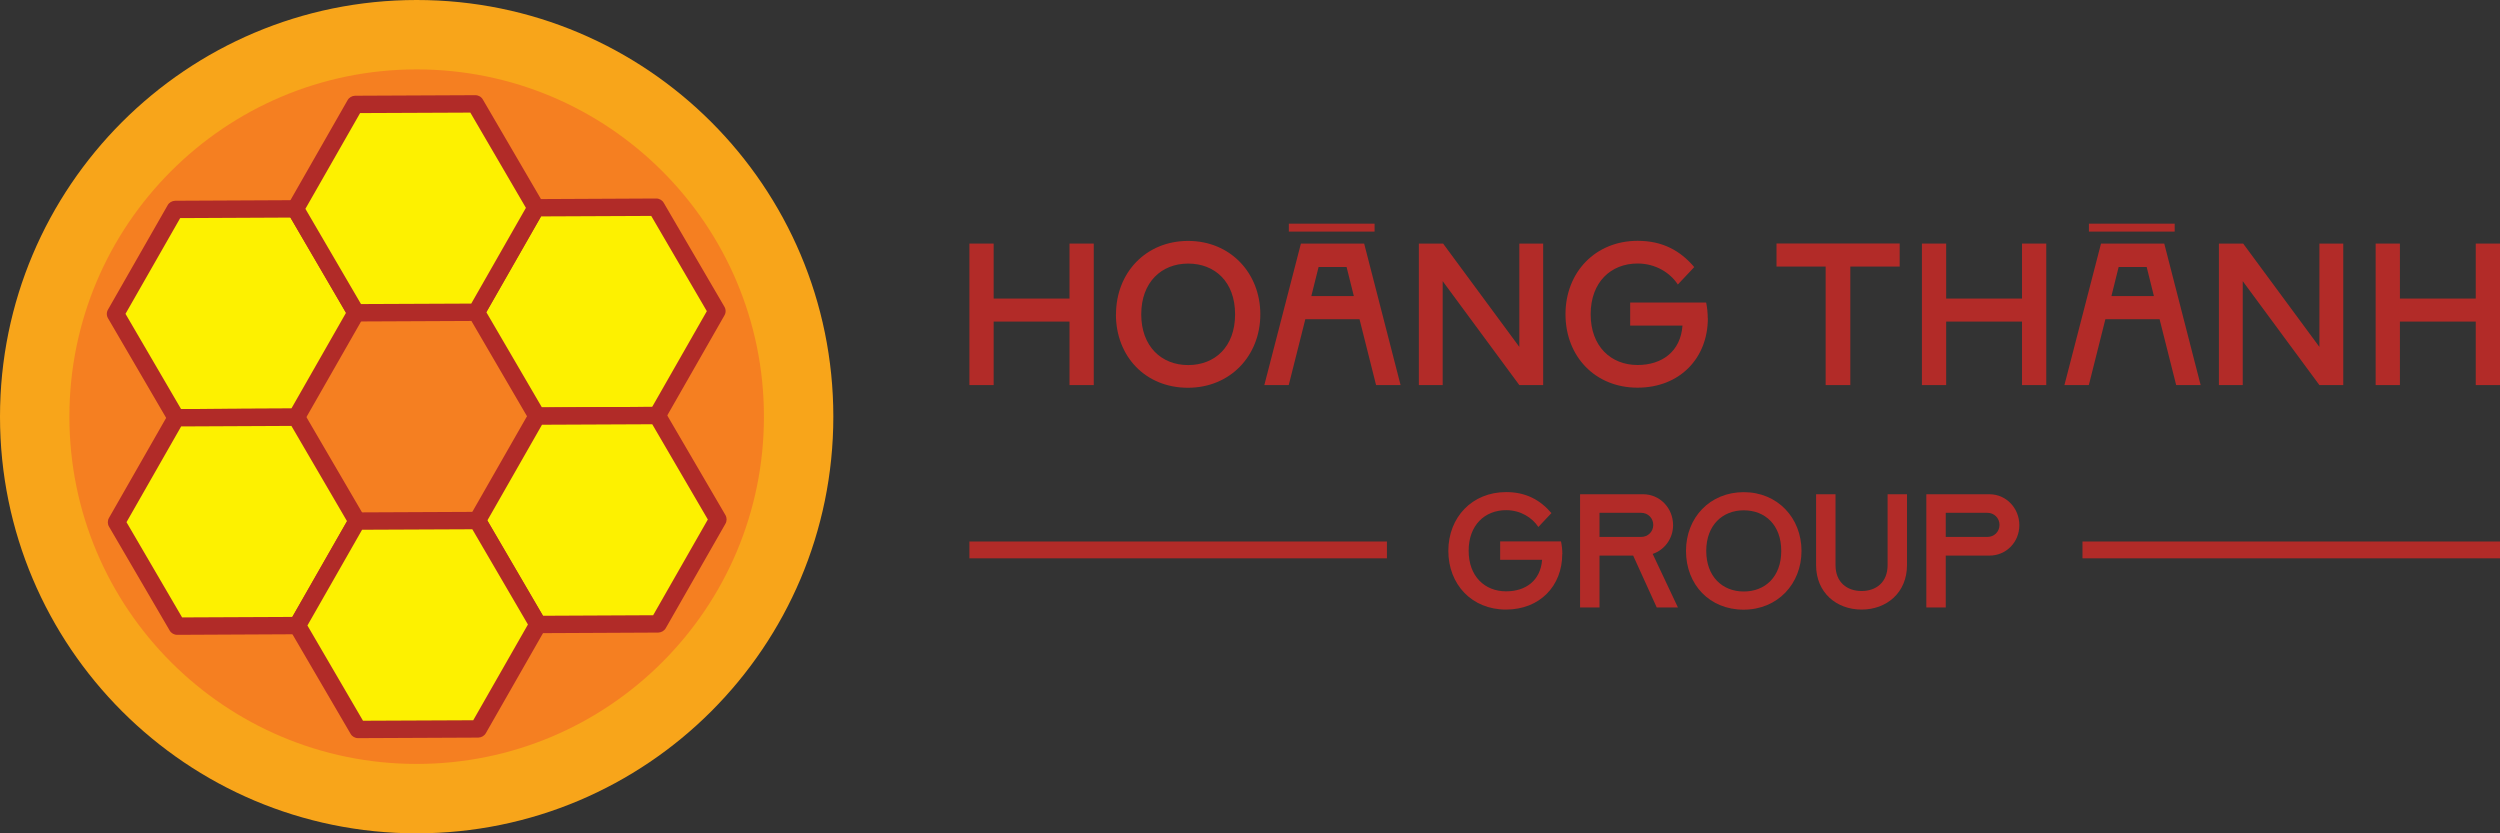 <svg xmlns="http://www.w3.org/2000/svg" xmlns:xlink="http://www.w3.org/1999/xlink" width="300px" height="100px" viewBox="0 0 300 100"><rect x="0" y="0" width="300" height="100" fill="#333333" stroke="none"/><g id="surface1"><path style=" stroke:none;fill-rule:nonzero;fill:rgb(97.255%,64.706%,10.196%);fill-opacity:1;" d="M 100 50 C 100 22.387 77.613 0 50 0 C 22.387 0 0 22.387 0 50 C 0 77.613 22.387 100 50 100 C 77.613 100 100 77.613 100 50 Z M 100 50 "></path><path style=" stroke:none;fill-rule:nonzero;fill:rgb(96.078%,49.804%,12.941%);fill-opacity:1;" d="M 91.672 50 C 91.672 26.984 73.016 8.328 50 8.328 C 26.984 8.328 8.328 26.984 8.328 50 C 8.328 73.016 26.984 91.672 50 91.672 C 73.016 91.672 91.672 73.016 91.672 50 Z M 91.672 50 "></path><path style=" stroke:none;fill-rule:nonzero;fill:rgb(99.216%,94.51%,0%);fill-opacity:1;" d="M 78.75 24.859 L 64.32 24.93 L 57.16 37.469 L 64.43 49.93 L 78.871 49.859 L 86.031 37.328 Z M 78.75 24.859 "></path><path style=" stroke:none;fill-rule:nonzero;fill:rgb(69.412%,16.863%,15.686%);fill-opacity:1;" d="M 78.871 50.91 L 64.441 50.98 C 64.07 50.98 63.719 50.781 63.539 50.461 L 56.262 37.988 C 56.07 37.672 56.07 37.27 56.262 36.949 L 63.422 24.422 C 63.602 24.102 63.949 23.898 64.32 23.891 L 78.75 23.82 C 79.121 23.82 79.469 24.02 79.648 24.34 L 86.93 36.809 C 87.121 37.129 87.121 37.531 86.93 37.852 L 79.77 50.379 C 79.59 50.699 79.238 50.898 78.871 50.91 Z M 65.031 48.891 L 78.262 48.828 L 84.82 37.34 L 78.148 25.91 L 64.922 25.969 L 58.359 37.461 Z M 65.031 48.891 "></path><path style=" stroke:none;fill-rule:nonzero;fill:rgb(99.216%,94.51%,0%);fill-opacity:1;" d="M 78.871 49.859 L 64.43 49.93 L 57.281 62.469 L 64.551 74.93 L 78.988 74.859 L 86.141 62.328 Z M 78.871 49.859 "></path><path style=" stroke:none;fill-rule:nonzero;fill:rgb(69.412%,16.863%,15.686%);fill-opacity:1;" d="M 78.988 75.91 L 64.559 75.98 C 64.191 75.98 63.84 75.781 63.66 75.461 L 56.379 62.988 C 56.191 62.672 56.191 62.27 56.379 61.949 L 63.539 49.422 C 63.719 49.102 64.07 48.898 64.441 48.891 L 78.871 48.82 C 79.238 48.82 79.59 49.02 79.77 49.34 L 87.051 61.809 C 87.238 62.129 87.238 62.531 87.051 62.852 L 79.891 75.379 C 79.711 75.699 79.359 75.898 78.988 75.91 Z M 65.148 73.891 L 78.379 73.828 L 84.941 62.34 L 78.27 50.91 L 65.039 50.969 L 58.48 62.461 Z M 65.148 73.891 "></path><path style=" stroke:none;fill-rule:nonzero;fill:rgb(99.216%,94.51%,0%);fill-opacity:1;" d="M 35.449 25.07 L 21.02 25.141 L 13.859 37.672 L 21.129 50.141 L 35.57 50.07 L 42.719 37.531 Z M 35.449 25.07 "></path><path style=" stroke:none;fill-rule:nonzero;fill:rgb(69.412%,16.863%,15.686%);fill-opacity:1;" d="M 35.57 51.109 L 21.141 51.18 C 20.77 51.18 20.422 50.98 20.238 50.66 L 12.961 38.191 C 12.77 37.871 12.77 37.469 12.961 37.148 L 20.121 24.621 C 20.301 24.301 20.648 24.102 21.02 24.09 L 35.449 24.02 C 35.82 24.02 36.172 24.219 36.352 24.539 L 43.629 37.012 C 43.82 37.328 43.82 37.73 43.629 38.051 L 36.469 50.578 C 36.289 50.898 35.941 51.102 35.57 51.109 Z M 21.73 49.09 L 34.961 49.031 L 41.52 37.539 L 34.852 26.109 L 21.621 26.172 L 15.059 37.66 Z M 21.73 49.09 "></path><path style=" stroke:none;fill-rule:nonzero;fill:rgb(99.216%,94.51%,0%);fill-opacity:1;" d="M 35.57 50.07 L 21.129 50.141 L 13.969 62.672 L 21.25 75.141 L 35.68 75.07 L 42.84 62.531 Z M 35.57 50.07 "></path><path style=" stroke:none;fill-rule:nonzero;fill:rgb(69.412%,16.863%,15.686%);fill-opacity:1;" d="M 35.691 76.109 L 21.262 76.18 C 20.891 76.18 20.539 75.98 20.359 75.66 L 13.078 63.191 C 12.891 62.871 12.891 62.469 13.078 62.148 L 20.238 49.621 C 20.422 49.301 20.77 49.102 21.141 49.09 L 35.57 49.02 C 35.941 49.02 36.289 49.219 36.469 49.539 L 43.75 62.012 C 43.941 62.328 43.941 62.73 43.75 63.051 L 36.59 75.578 C 36.41 75.898 36.059 76.102 35.691 76.109 Z M 21.852 74.09 L 35.078 74.031 L 41.641 62.539 L 34.969 51.109 L 21.738 51.172 L 15.18 62.66 Z M 21.852 74.09 "></path><path style=" stroke:none;fill-rule:nonzero;fill:rgb(99.216%,94.51%,0%);fill-opacity:1;" d="M 57.281 62.469 L 42.84 62.531 L 35.68 75.07 L 42.961 87.531 L 57.391 87.469 L 64.551 74.93 Z M 57.281 62.469 "></path><path style=" stroke:none;fill-rule:nonzero;fill:rgb(69.412%,16.863%,15.686%);fill-opacity:1;" d="M 57.398 88.512 L 42.969 88.578 C 42.602 88.578 42.25 88.379 42.07 88.059 L 34.789 75.59 C 34.602 75.27 34.602 74.871 34.789 74.551 L 41.949 62.02 C 42.129 61.699 42.48 61.5 42.852 61.488 L 57.281 61.422 C 57.648 61.422 58 61.621 58.18 61.941 L 65.461 74.41 C 65.648 74.73 65.648 75.129 65.461 75.449 L 58.301 87.98 C 58.121 88.301 57.77 88.5 57.398 88.512 Z M 43.559 86.488 L 56.789 86.43 L 63.352 74.941 L 56.68 63.512 L 43.449 63.57 L 36.891 75.059 Z M 43.559 86.488 "></path><path style=" stroke:none;fill-rule:nonzero;fill:rgb(99.216%,94.51%,0%);fill-opacity:1;" d="M 57.039 12.469 L 42.609 12.531 L 35.449 25.07 L 42.719 37.531 L 57.16 37.469 L 64.32 24.93 Z M 57.039 12.469 "></path><path style=" stroke:none;fill-rule:nonzero;fill:rgb(69.412%,16.863%,15.686%);fill-opacity:1;" d="M 57.16 38.512 L 42.73 38.578 C 42.359 38.578 42.012 38.379 41.828 38.059 L 34.551 25.59 C 34.359 25.27 34.359 24.871 34.551 24.551 L 41.711 12.02 C 41.891 11.699 42.238 11.5 42.609 11.488 L 57.039 11.422 C 57.41 11.422 57.762 11.621 57.941 11.941 L 65.219 24.41 C 65.41 24.73 65.41 25.129 65.219 25.449 L 58.059 37.98 C 57.879 38.301 57.531 38.5 57.16 38.512 Z M 43.32 36.488 L 56.551 36.43 L 63.109 24.941 L 56.441 13.512 L 43.211 13.57 L 36.648 25.059 Z M 43.32 36.488 "></path><path style=" stroke:none;fill-rule:nonzero;fill:rgb(69.804%,16.863%,15.686%);fill-opacity:1;" d="M 131.25 29.23 L 131.25 46.211 L 128.34 46.211 L 128.34 38.59 L 119.238 38.59 L 119.238 46.211 L 116.328 46.211 L 116.328 29.23 L 119.238 29.23 L 119.238 35.828 L 128.34 35.828 L 128.34 29.23 Z M 131.25 29.23 "></path><path style=" stroke:none;fill-rule:nonzero;fill:rgb(69.804%,16.863%,15.686%);fill-opacity:1;" d="M 133.922 37.719 C 133.922 32.719 137.512 28.91 142.578 28.91 C 147.648 28.91 151.238 32.77 151.238 37.719 C 151.238 42.672 147.648 46.531 142.551 46.531 C 137.449 46.531 133.91 42.77 133.91 37.719 Z M 142.578 43.809 C 145.781 43.809 148.211 41.629 148.211 37.719 C 148.211 33.809 145.781 31.629 142.578 31.629 C 139.379 31.629 136.949 33.859 136.949 37.719 C 136.949 41.578 139.379 43.809 142.578 43.809 Z M 142.578 43.809 "></path><path style=" stroke:none;fill-rule:nonzero;fill:rgb(69.804%,16.863%,15.686%);fill-opacity:1;" d="M 154.66 46.211 L 151.719 46.211 L 156.109 29.23 L 163.699 29.23 L 168.07 46.211 L 165.129 46.211 L 163.141 38.301 L 156.641 38.301 L 154.648 46.211 Z M 164.949 27.789 L 154.66 27.789 L 154.66 26.84 L 164.949 26.84 Z M 161.578 32.039 L 158.23 32.039 L 157.359 35.531 L 162.461 35.531 L 161.59 32.039 Z M 161.578 32.039 "></path><path style=" stroke:none;fill-rule:nonzero;fill:rgb(69.804%,16.863%,15.686%);fill-opacity:1;" d="M 170.262 29.23 L 173.172 29.23 L 182.32 41.629 L 182.32 29.23 L 185.18 29.23 L 185.18 46.211 L 182.32 46.211 L 173.121 33.738 L 173.121 46.211 L 170.262 46.211 Z M 170.262 29.23 "></path><path style=" stroke:none;fill-rule:nonzero;fill:rgb(69.804%,16.863%,15.686%);fill-opacity:1;" d="M 204.941 38.199 C 204.941 42.961 201.59 46.52 196.5 46.52 C 191.41 46.52 187.859 42.762 187.859 37.711 C 187.859 32.66 191.449 28.898 196.52 28.898 C 199.48 28.898 201.621 30.059 203.309 32.051 L 201.34 34.141 C 200.422 32.73 198.672 31.621 196.512 31.621 C 193.309 31.621 190.879 33.852 190.879 37.711 C 190.879 41.57 193.309 43.801 196.512 43.801 C 199.449 43.801 201.68 42.172 201.898 39.07 L 195.621 39.07 L 195.621 36.301 L 204.738 36.301 C 204.859 36.91 204.93 37.539 204.93 38.191 Z M 204.941 38.199 "></path><path style=" stroke:none;fill-rule:nonzero;fill:rgb(69.804%,16.863%,15.686%);fill-opacity:1;" d="M 219.078 31.988 L 213.18 31.988 L 213.18 29.219 L 227.961 29.219 L 227.961 31.988 L 222.039 31.988 L 222.039 46.211 L 219.078 46.211 Z M 219.078 31.988 "></path><path style=" stroke:none;fill-rule:nonzero;fill:rgb(69.804%,16.863%,15.686%);fill-opacity:1;" d="M 245.551 29.23 L 245.551 46.211 L 242.641 46.211 L 242.641 38.59 L 233.539 38.59 L 233.539 46.211 L 230.629 46.211 L 230.629 29.23 L 233.539 29.23 L 233.539 35.828 L 242.641 35.828 L 242.641 29.23 Z M 245.551 29.23 "></path><path style=" stroke:none;fill-rule:nonzero;fill:rgb(69.804%,16.863%,15.686%);fill-opacity:1;" d="M 250.672 46.211 L 247.73 46.211 L 252.121 29.23 L 259.711 29.23 L 264.078 46.211 L 261.141 46.211 L 259.148 38.301 L 252.648 38.301 L 250.66 46.211 Z M 260.961 27.789 L 250.672 27.789 L 250.672 26.84 L 260.961 26.84 Z M 257.59 32.039 L 254.238 32.039 L 253.371 35.531 L 258.469 35.531 L 257.602 32.039 Z M 257.59 32.039 "></path><path style=" stroke:none;fill-rule:nonzero;fill:rgb(69.804%,16.863%,15.686%);fill-opacity:1;" d="M 266.27 29.23 L 269.18 29.23 L 278.328 41.629 L 278.328 29.23 L 281.191 29.23 L 281.191 46.211 L 278.328 46.211 L 269.129 33.738 L 269.129 46.211 L 266.27 46.211 Z M 266.27 29.23 "></path><path style=" stroke:none;fill-rule:nonzero;fill:rgb(69.804%,16.863%,15.686%);fill-opacity:1;" d="M 300 29.23 L 300 46.211 L 297.09 46.211 L 297.09 38.59 L 287.988 38.59 L 287.988 46.211 L 285.078 46.211 L 285.078 29.23 L 287.988 29.23 L 287.988 35.828 L 297.09 35.828 L 297.09 29.23 Z M 300 29.23 "></path><path style=" stroke:none;fill-rule:nonzero;fill:rgb(69.804%,16.863%,15.686%);fill-opacity:1;" d="M 116.328 64.98 L 166.43 64.98 L 166.43 67 L 116.328 67 Z M 116.328 64.98 "></path><path style=" stroke:none;fill-rule:nonzero;fill:rgb(69.804%,16.863%,15.686%);fill-opacity:1;" d="M 187.469 66.488 C 187.469 70.301 184.789 73.148 180.711 73.148 C 176.629 73.148 173.801 70.141 173.801 66.102 C 173.801 62.059 176.672 59.051 180.73 59.051 C 183.102 59.051 184.809 59.98 186.172 61.57 L 184.602 63.238 C 183.859 62.109 182.461 61.219 180.738 61.219 C 178.18 61.219 176.238 63.012 176.238 66.09 C 176.238 69.172 178.18 70.961 180.738 70.961 C 183.09 70.961 184.871 69.66 185.051 67.18 L 180.02 67.18 L 180.02 64.969 L 187.32 64.969 C 187.422 65.449 187.48 65.961 187.48 66.48 Z M 187.469 66.488 "></path><path style=" stroke:none;fill-rule:nonzero;fill:rgb(69.804%,16.863%,15.686%);fill-opacity:1;" d="M 201.352 72.898 L 198.809 72.898 L 195.98 66.672 L 191.941 66.672 L 191.941 72.898 L 189.609 72.898 L 189.609 59.309 L 197.18 59.309 C 199.18 59.309 200.77 60.961 200.77 63.02 C 200.77 64.609 199.762 65.988 198.32 66.469 Z M 191.941 61.539 L 191.941 64.43 L 196.949 64.43 C 197.75 64.43 198.391 63.809 198.391 62.988 C 198.391 62.172 197.75 61.539 196.949 61.539 Z M 191.941 61.539 "></path><path style=" stroke:none;fill-rule:nonzero;fill:rgb(69.804%,16.863%,15.686%);fill-opacity:1;" d="M 202.32 66.109 C 202.32 62.109 205.191 59.059 209.25 59.059 C 213.309 59.059 216.18 62.148 216.18 66.109 C 216.18 70.07 213.309 73.16 209.23 73.16 C 205.148 73.16 202.32 70.148 202.32 66.109 Z M 209.25 70.98 C 211.809 70.98 213.75 69.23 213.75 66.109 C 213.75 62.988 211.809 61.238 209.25 61.238 C 206.691 61.238 204.75 63.031 204.75 66.109 C 204.75 69.191 206.691 70.98 209.25 70.98 Z M 209.25 70.98 "></path><path style=" stroke:none;fill-rule:nonzero;fill:rgb(69.804%,16.863%,15.686%);fill-opacity:1;" d="M 217.93 67.809 L 217.93 59.309 L 220.262 59.309 L 220.262 67.809 C 220.262 69.91 221.68 70.922 223.391 70.922 C 225.102 70.922 226.512 69.91 226.512 67.809 L 226.512 59.309 L 228.84 59.309 L 228.84 67.809 C 228.84 71.129 226.391 73.148 223.391 73.148 C 220.391 73.148 217.93 71.129 217.93 67.809 Z M 217.93 67.809 "></path><path style=" stroke:none;fill-rule:nonzero;fill:rgb(69.804%,16.863%,15.686%);fill-opacity:1;" d="M 233.488 72.898 L 231.16 72.898 L 231.16 59.309 L 238.73 59.309 C 240.73 59.309 242.32 60.961 242.32 63.02 C 242.32 65.078 240.73 66.672 238.73 66.672 L 233.488 66.672 Z M 233.488 61.539 L 233.488 64.43 L 238.5 64.43 C 239.301 64.43 239.941 63.809 239.941 62.988 C 239.941 62.172 239.301 61.539 238.5 61.539 Z M 233.488 61.539 "></path><path style=" stroke:none;fill-rule:nonzero;fill:rgb(69.804%,16.863%,15.686%);fill-opacity:1;" d="M 249.898 64.98 L 300 64.98 L 300 67 L 249.898 67 Z M 249.898 64.98 "></path></g></svg>